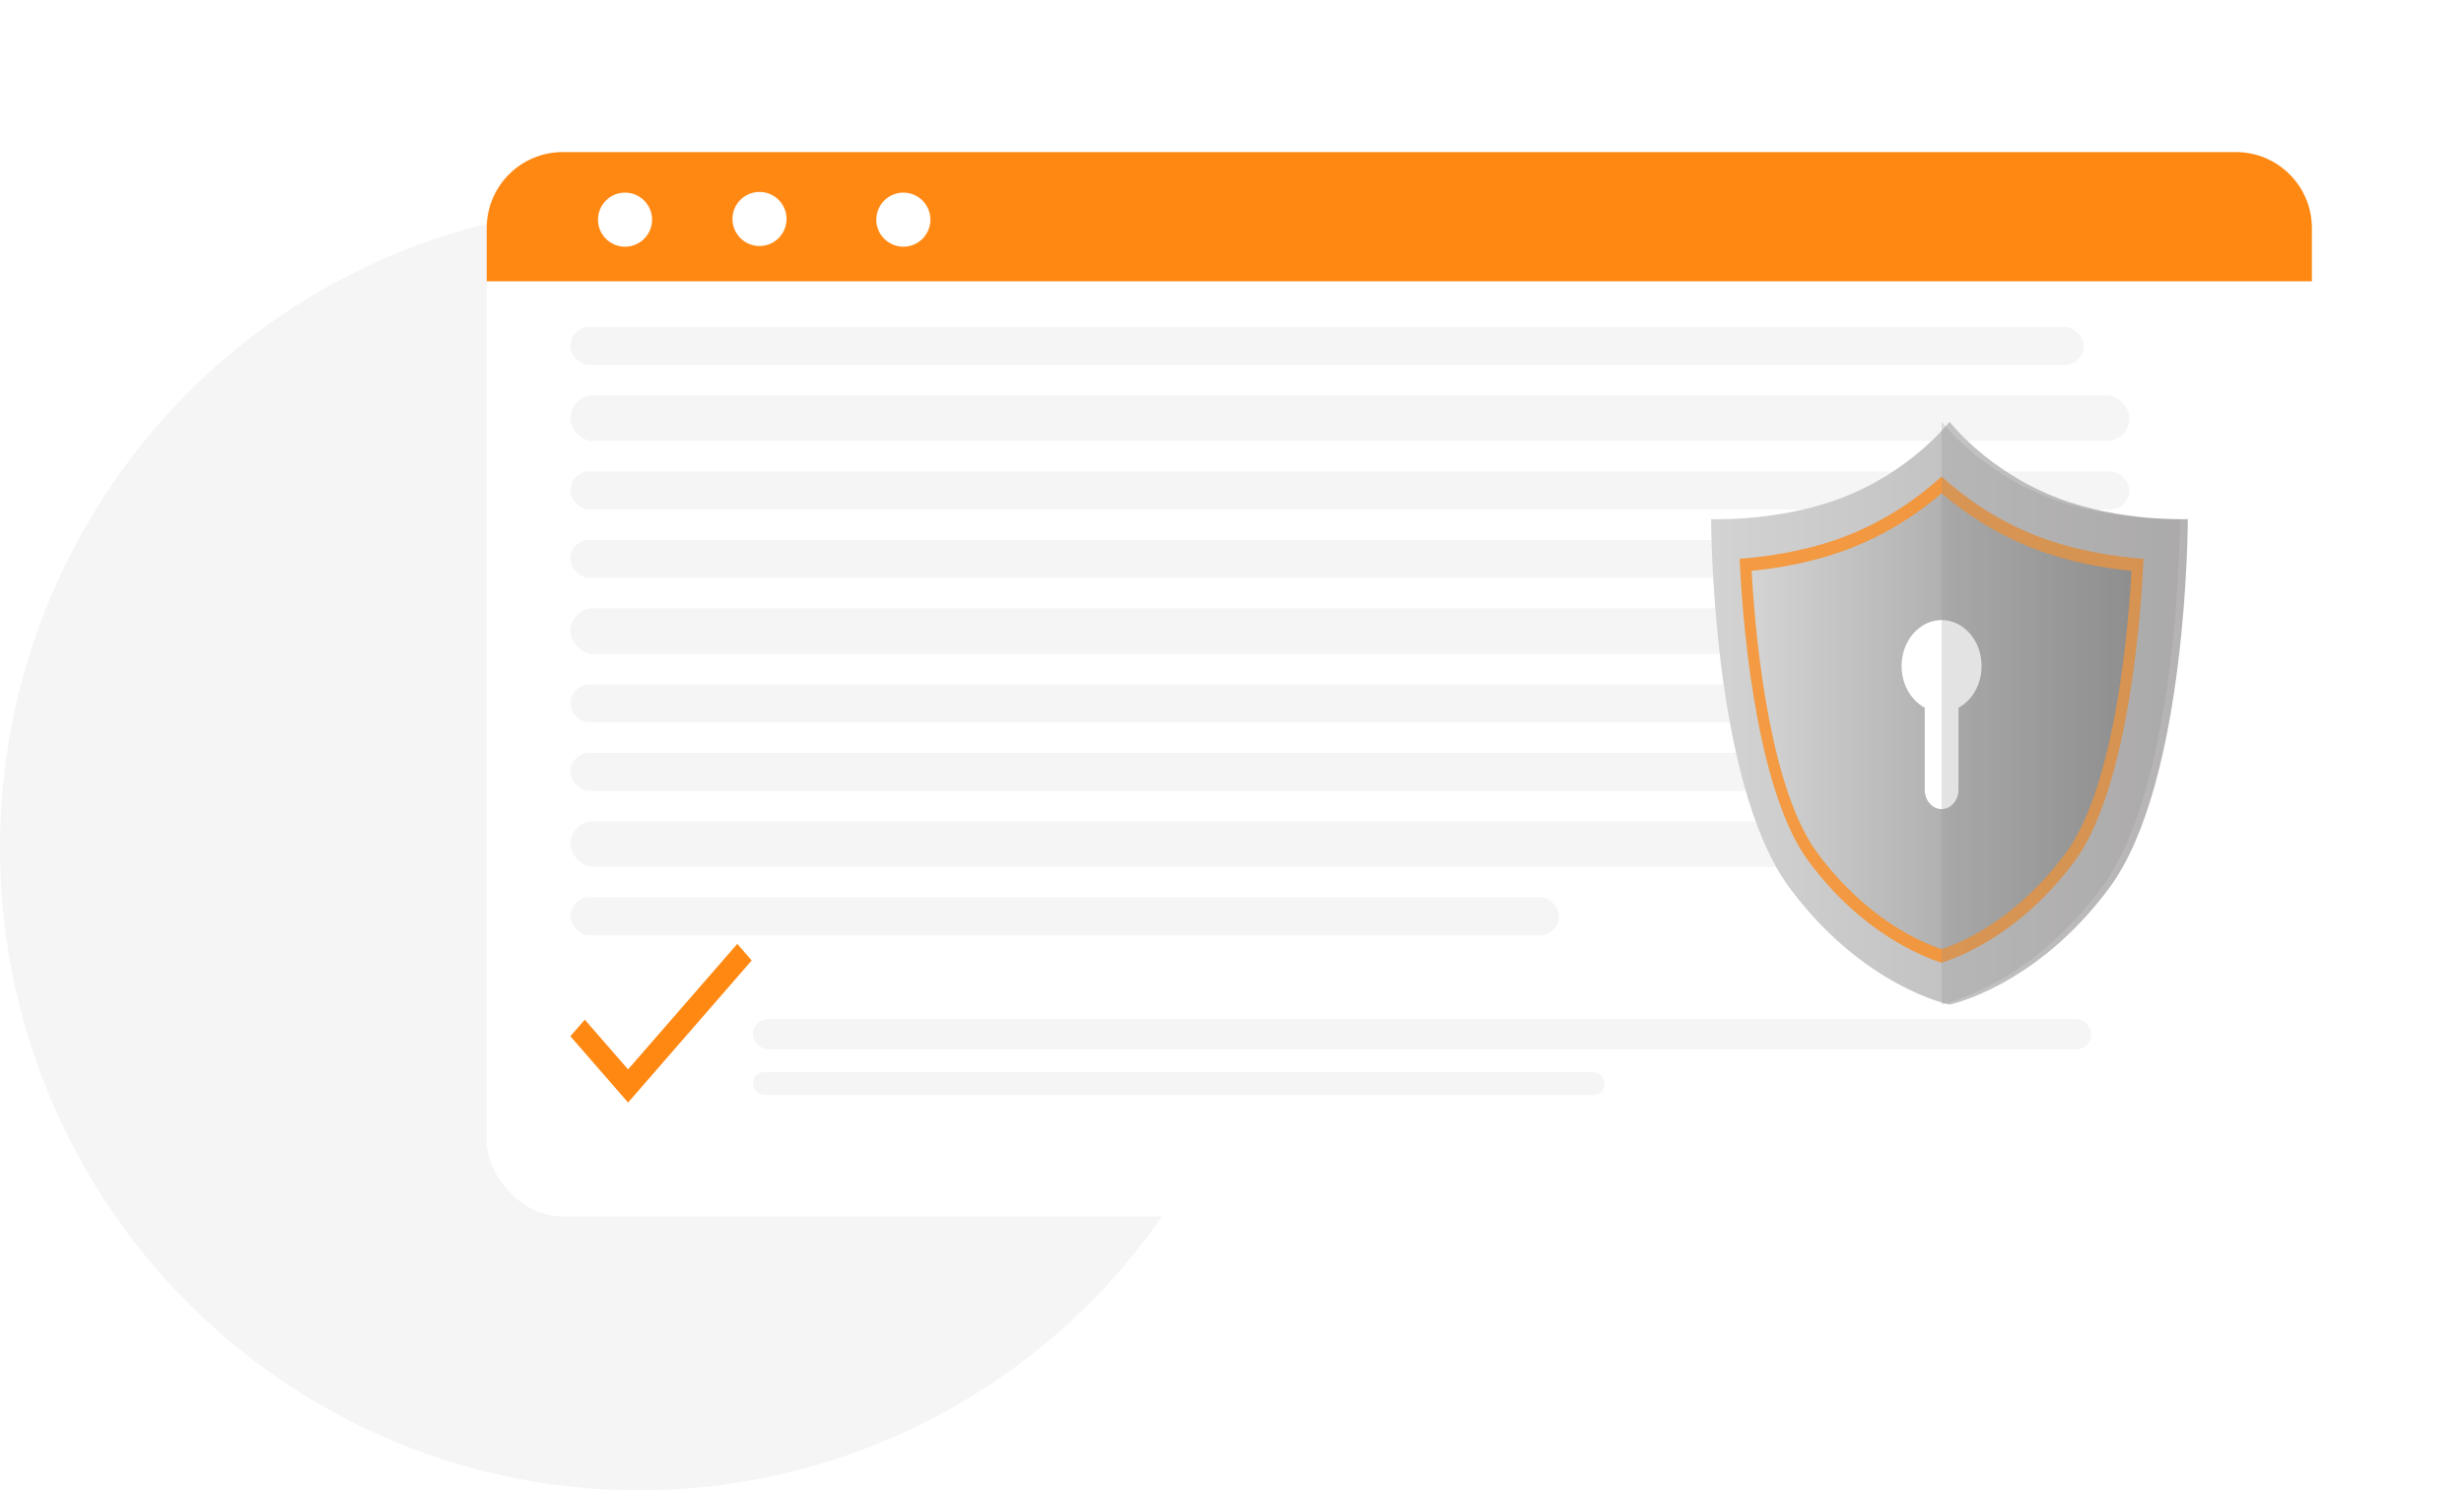 <svg width="324" height="196" viewBox="0 0 324 196" fill="none" xmlns="http://www.w3.org/2000/svg">
<ellipse cx="84" cy="111.5" rx="84" ry="84.5" fill="#F5F5F5"/>
<g filter="url(#filter0_d_5135_140795)">
<rect x="60" y="16" width="240" height="140" rx="10" fill="white"/>
<path d="M60 26C60 20.477 64.477 16 70 16H290C295.523 16 300 20.477 300 26V33H60V26Z" fill="#FF8813"/>
<path d="M81.744 24.888C81.744 26.853 80.151 28.443 78.188 28.443C76.225 28.443 74.633 26.851 74.633 24.888C74.633 22.924 76.225 21.332 78.188 21.332C80.151 21.332 81.744 22.924 81.744 24.888Z" fill="white"/>
<path d="M95.96 28.352C97.923 28.302 99.474 26.671 99.425 24.708C99.375 22.745 97.744 21.193 95.781 21.243C93.818 21.292 92.267 22.923 92.316 24.887C92.365 26.849 93.997 28.401 95.96 28.352Z" fill="white"/>
<path d="M118.342 24.888C118.342 26.853 116.749 28.443 114.786 28.443C112.823 28.443 111.23 26.851 111.23 24.888C111.23 22.924 112.823 21.332 114.786 21.332C116.749 21.332 118.342 22.924 118.342 24.888Z" fill="white"/>
</g>
<rect x="75" y="43" width="199" height="5" rx="2.5" fill="#F5F5F5"/>
<rect x="75" y="52" width="205" height="6" rx="3" fill="#F5F5F5"/>
<rect x="75" y="62" width="205" height="5" rx="2.5" fill="#F5F5F5"/>
<rect x="75" y="71" width="205" height="5" rx="2.5" fill="#F5F5F5"/>
<rect x="75" y="80" width="205" height="6" rx="3" fill="#F5F5F5"/>
<rect x="75" y="90" width="205" height="5" rx="2.5" fill="#F5F5F5"/>
<rect x="75" y="99" width="205" height="5" rx="2.5" fill="#F5F5F5"/>
<rect x="75" y="108" width="205" height="6" rx="3" fill="#F5F5F5"/>
<rect x="75" y="118" width="130" height="5" rx="2.5" fill="#F5F5F5"/>
<rect x="99" y="134" width="176" height="4" rx="2" fill="#F5F5F5"/>
<rect x="99" y="141" width="112" height="3" rx="1.5" fill="#F5F5F5"/>
<path d="M270.566 65.492C261.336 61.965 256.35 55.458 256.35 55.458C256.35 55.458 251.364 61.975 242.134 65.492C233.871 68.645 225 68.271 225 68.271C225 68.271 225 102.82 235.306 116.745C244.986 129.817 256.342 132.117 256.342 132.117C256.342 132.117 267.698 129.817 277.378 116.745C287.684 102.829 287.684 68.271 287.684 68.271C287.684 68.271 278.821 68.655 270.55 65.492H270.566Z" fill="url(#paint0_linear_5135_140795)"/>
<path opacity="0.75" d="M255.306 126.606C252.746 125.801 244.767 122.657 237.813 113.265C231.443 104.659 229.267 84.86 228.75 73.484C232.402 73.216 237.546 72.478 242.557 70.571C248.269 68.386 252.571 65.165 255.306 62.674C258.041 65.165 262.335 68.395 268.055 70.571C273.066 72.478 278.202 73.216 281.862 73.484C281.345 84.85 279.177 104.65 272.799 113.265C265.845 122.657 257.866 125.801 255.306 126.606Z" fill="#FF8813"/>
<path d="M255.308 124.833C252.59 123.933 245.411 120.866 238.958 112.154C233.113 104.267 230.953 86.375 230.328 75.076C233.922 74.721 238.524 73.926 243.035 72.21C248.363 70.178 252.473 67.313 255.308 64.869C258.143 67.303 262.254 70.178 267.582 72.21C272.084 73.926 276.695 74.721 280.28 75.076C279.655 86.384 277.479 104.286 271.659 112.154C265.205 120.875 258.026 123.933 255.308 124.833Z" fill="url(#paint1_linear_5135_140795)"/>
<path d="M260.569 87.593C260.569 90.937 258.21 93.64 255.308 93.64C252.406 93.64 250.047 90.928 250.047 87.593C250.047 84.258 252.406 81.545 255.308 81.545C258.21 81.545 260.569 84.258 260.569 87.593Z" fill="white"/>
<path d="M255.308 106.405C254.082 106.405 253.09 105.265 253.09 103.856V89.912C253.09 88.503 254.082 87.363 255.308 87.363C256.533 87.363 257.526 88.503 257.526 89.912V103.856C257.526 105.265 256.533 106.405 255.308 106.405Z" fill="white"/>
<g style="mix-blend-mode:multiply" opacity="0.25">
<path d="M269.525 65.492C260.295 61.965 255.309 55.458 255.309 55.458V132.107C255.309 132.107 266.665 129.807 276.345 116.735C286.651 102.82 286.651 68.262 286.651 68.262C286.651 68.262 277.787 68.645 269.516 65.482L269.525 65.492Z" fill="#8E8E8E"/>
</g>
<path fill-rule="evenodd" clip-rule="evenodd" d="M82.587 140.64L76.897 134.099L75 136.279L82.587 145L98.845 126.313L96.948 124.133L82.587 140.64Z" fill="#FF8813"/>
<defs>
<filter id="filter0_d_5135_140795" x="44" y="0" width="280" height="180" filterUnits="userSpaceOnUse" color-interpolation-filters="sRGB">
<feFlood flood-opacity="0" result="BackgroundImageFix"/>
<feColorMatrix in="SourceAlpha" type="matrix" values="0 0 0 0 0 0 0 0 0 0 0 0 0 0 0 0 0 0 127 0" result="hardAlpha"/>
<feOffset dx="4" dy="4"/>
<feGaussianBlur stdDeviation="10"/>
<feComposite in2="hardAlpha" operator="out"/>
<feColorMatrix type="matrix" values="0 0 0 0 0 0 0 0 0 0 0 0 0 0 0 0 0 0 0.25 0"/>
<feBlend mode="normal" in2="BackgroundImageFix" result="effect1_dropShadow_5135_140795"/>
<feBlend mode="normal" in="SourceGraphic" in2="effect1_dropShadow_5135_140795" result="shape"/>
</filter>
<linearGradient id="paint0_linear_5135_140795" x1="225.008" y1="93.783" x2="287.692" y2="93.783" gradientUnits="userSpaceOnUse">
<stop stop-color="#D3D3D3"/>
<stop offset="1" stop-color="#B4B2B3"/>
</linearGradient>
<linearGradient id="paint1_linear_5135_140795" x1="230.328" y1="94.847" x2="280.289" y2="94.847" gradientUnits="userSpaceOnUse">
<stop stop-color="#D4D4D4"/>
<stop offset="1" stop-color="#8E8E8E"/>
</linearGradient>
</defs>
</svg>
